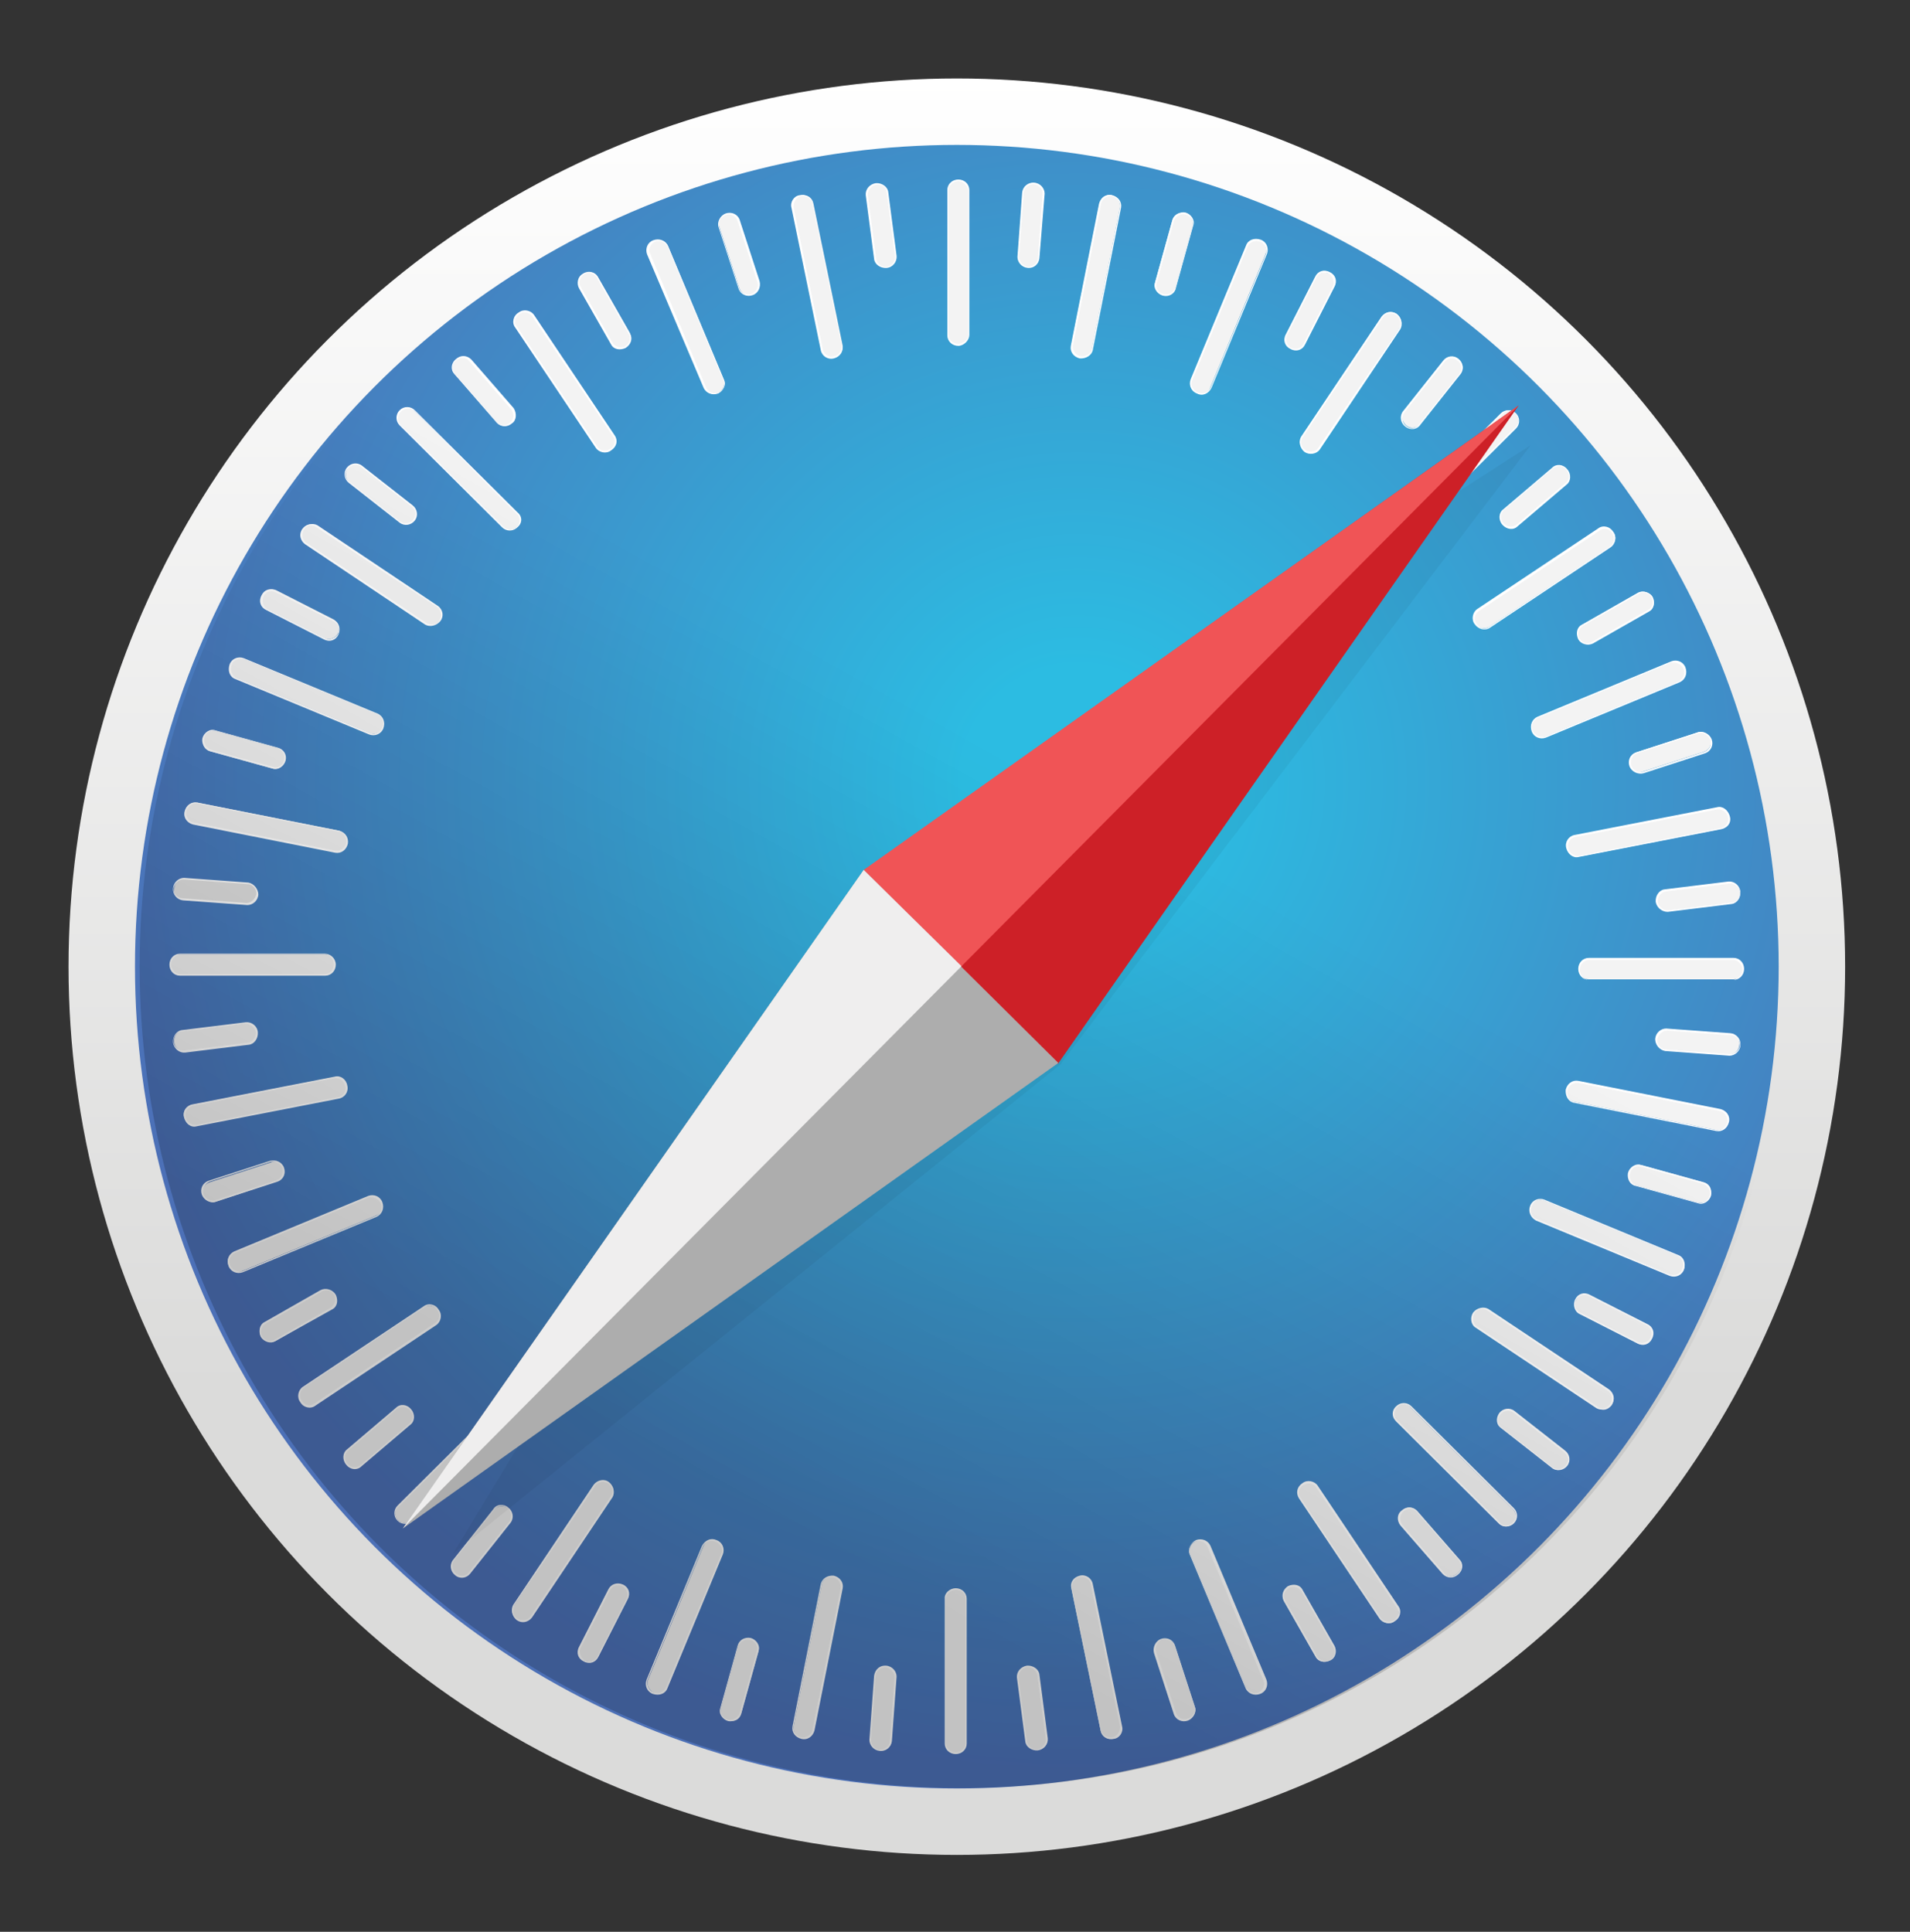 <?xml version="1.0" encoding="utf-8"?>
<!-- Generator: Adobe Illustrator 21.1.0, SVG Export Plug-In . SVG Version: 6.00 Build 0)  -->
<svg version="1.1" id="Layer_1" xmlns="http://www.w3.org/2000/svg" xmlns:xlink="http://www.w3.org/1999/xlink" x="0px" y="0px"
	 viewBox="0 0 365.1 369.3" style="enable-background:new 0 0 365.1 369.3;" xml:space="preserve">
<rect x="0" y="0" width="365.1" height="369.3" fill="#333333" stroke="none"/>
<style type="text/css">
	.st0{fill:url(#SVGID_1_);}
	.st1{fill:url(#SVGID_2_);}
	.st2{fill:#F3F3F3;}
	.st3{fill:#FFFFFF;}
	.st4{fill:#E2E2E2;}
	.st5{fill:url(#SVGID_3_);fill-opacity:0.2;}
	.st6{opacity:5.000000e-02;fill:#010101;enable-background:new    ;}
	.st7{fill:#CD2027;}
	.st8{fill:#F05456;}
	.st9{fill:#ADADAD;}
	.st10{fill:#EFEEEE;}
</style>
<g id="Safari">
	<g>
		<g transform="translate(4, 2)">
			<g>
				
					<linearGradient id="SVGID_1_" gradientUnits="userSpaceOnUse" x1="-1249.829" y1="1871.954" x2="-1249.829" y2="1870.584" gradientTransform="matrix(248 0 0 248 310136.375 -463891.938)">
					<stop  offset="0.25" style="stop-color:#DBDBDA"/>
					<stop  offset="1" style="stop-color:#FFFFFF"/>
				</linearGradient>
				<circle class="st0" cx="178.9" cy="182.8" r="169.8"/>
			</g>
			
				<radialGradient id="SVGID_2_" cx="-1249.306" cy="1871.887" r="0.836" gradientTransform="matrix(229.4 0 0 229.4 286791.719 -429261.969)" gradientUnits="userSpaceOnUse">
				<stop  offset="0" style="stop-color:#2CBCE1"/>
				<stop  offset="0.114" style="stop-color:#2CBCE2"/>
				<stop  offset="1" style="stop-color:#4C70B7"/>
			</radialGradient>
			<circle class="st1" cx="178.9" cy="182.8" r="157.1"/>
			<g transform="translate(9.688, 8.719)">
				<path class="st2" d="M169.5,55.2c-1.1,0-2-0.8-2-1.9V25.6c0-1.1,0.9-1.9,2-1.9s2,0.8,2,1.9v27.7
					C171.3,54.4,170.5,55.2,169.5,55.2L169.5,55.2z"/>
				<path class="st3" d="M169.5,55.4c-1.2,0-2.1-0.9-2.1-2V25.6c0-1.1,0.9-2,2.1-2c1.2,0,2.1,0.9,2.1,2v27.7
					C171.6,54.4,170.5,55.4,169.5,55.4L169.5,55.4z M169.5,23.9c-0.9,0-1.9,0.8-1.9,1.7v27.7c0,0.9,0.8,1.7,1.9,1.7
					c0.9,0,1.9-0.8,1.9-1.7V25.6C171.2,24.7,170.4,23.9,169.5,23.9L169.5,23.9z"/>
				<path class="st2" d="M182.8,40.4c-1.1-0.1-1.9-0.9-1.9-2l0.9-12.3c0.1-1.1,1.1-1.9,2.1-1.7c1.1,0.1,1.9,0.9,1.9,2l-0.9,12.3
					C184.7,39.7,183.8,40.5,182.8,40.4L182.8,40.4z"/>
				<path class="st3" d="M182.8,40.5c-1.2-0.1-2-1.1-2-2.1l0.9-12.3c0.1-1.1,1.1-2,2.3-1.9s2,1.1,2,2.1l-1,12.3
					C184.9,39.8,183.9,40.6,182.8,40.5L182.8,40.5z M183.9,24.5c-0.9,0-1.9,0.7-1.9,1.6l-0.9,12.3c0,0.9,0.7,1.7,1.7,1.9
					c0.9,0,1.9-0.7,1.9-1.6l0.9-12.3C185.7,25.4,184.9,24.6,183.9,24.5L183.9,24.5z"/>
				<path class="st2" d="M192.7,57.6c-1.1-0.3-1.7-1.2-1.6-2.3l5.4-27.2c0.3-1.1,1.2-1.7,2.3-1.5c1.1,0.3,1.7,1.2,1.6,2.3L195,56.2
					C194.8,57.1,193.8,57.8,192.7,57.6L192.7,57.6z"/>
				<path class="st3" d="M192.7,57.8c-1.2-0.3-1.9-1.3-1.7-2.4l5.4-27.2c0.3-1.1,1.3-1.9,2.5-1.6s1.9,1.3,1.7,2.4l-5.4,27.2
					C195,57.2,193.9,57.9,192.7,57.8L192.7,57.8z M198.9,26.8c-0.9-0.1-1.9,0.4-2.1,1.3l-5.4,27.2c-0.1,0.9,0.4,1.9,1.5,2.1
					c0.9,0.1,1.9-0.4,2.1-1.3l5.4-27.2C200.5,27.9,199.9,27.1,198.9,26.8L198.9,26.8z"/>
				<path class="st2" d="M208.6,45.7c-1.1-0.3-1.7-1.3-1.5-2.4l3.3-11.9c0.3-1.1,1.3-1.6,2.4-1.3c1.1,0.3,1.7,1.3,1.5,2.4L211,44.4
					C210.8,45.4,209.7,45.9,208.6,45.7L208.6,45.7z"/>
				<path class="st3" d="M208.6,45.8c-1.1-0.3-1.9-1.5-1.5-2.5l3.3-11.9c0.3-1.1,1.5-1.7,2.5-1.5c1.1,0.3,1.9,1.5,1.5,2.5l-3.3,11.9
					C210.9,45.4,209.8,46.1,208.6,45.8L208.6,45.8z M213,30.3c-0.9-0.3-2,0.3-2.3,1.2l-3.3,11.9c-0.3,0.9,0.3,1.9,1.3,2.1
					c0.9,0.3,2-0.3,2.3-1.2l3.3-11.9C214.5,31.5,213.9,30.6,213,30.3L213,30.3z"/>
				<path class="st2" d="M215.1,64.4c-1.1-0.4-1.5-1.6-1.1-2.5l10.6-25.6c0.4-0.9,1.6-1.5,2.5-0.9c1.1,0.4,1.5,1.6,1.1,2.5
					l-10.6,25.6C217.3,64.4,216.1,64.9,215.1,64.4L215.1,64.4z"/>
				<path class="st3" d="M215.1,64.5c-1.1-0.4-1.6-1.6-1.2-2.7l10.6-25.6c0.4-1.1,1.6-1.5,2.8-1.1c1.1,0.4,1.6,1.6,1.2,2.7
					l-10.6,25.6C217.4,64.5,216.2,65.1,215.1,64.5L215.1,64.5z M227.2,35.5c-0.9-0.4-2,0-2.4,0.9L214.2,62c-0.4,0.9,0.1,1.9,1.1,2.3
					c0.9,0.4,2,0,2.4-0.9l10.6-25.6C228.5,36.9,228.1,35.9,227.2,35.5L227.2,35.5z"/>
				<path class="st2" d="M233,55.9c-0.9-0.5-1.3-1.6-0.9-2.5l5.6-11c0.5-0.9,1.6-1.3,2.7-0.8c0.9,0.5,1.3,1.6,0.9,2.5l-5.6,11
					C235.2,56,234.1,56.4,233,55.9L233,55.9z"/>
				<path class="st3" d="M233,56c-1.1-0.5-1.5-1.7-0.9-2.8l5.6-11c0.5-1.1,1.7-1.5,2.8-0.9c1.1,0.5,1.5,1.7,0.9,2.8l-5.6,11
					C235.3,56.2,234.1,56.6,233,56L233,56z M240.3,41.6c-0.9-0.4-2-0.1-2.4,0.8l-5.6,11c-0.4,0.8,0,1.9,0.8,2.4
					c0.9,0.4,2,0.1,2.4-0.8l5.6-11C241.5,43.2,241.1,42.1,240.3,41.6L240.3,41.6z"/>
				<path class="st2" d="M235.7,75.5c-0.9-0.7-1.2-1.9-0.5-2.7l15.4-23c0.5-0.9,1.7-1.1,2.7-0.5c0.9,0.7,1.2,1.9,0.5,2.7l-15.4,23
					C237.8,75.9,236.6,76.2,235.7,75.5L235.7,75.5z"/>
				<path class="st3" d="M235.7,75.7c-0.9-0.7-1.2-2-0.7-2.9l15.4-23c0.7-0.9,1.9-1.2,2.9-0.5c0.9,0.7,1.2,2,0.7,2.9l-15.4,23
					C238,76.1,236.6,76.3,235.7,75.7L235.7,75.7z M253.2,49.5c-0.8-0.5-2-0.4-2.5,0.4l-15.4,23c-0.5,0.8-0.3,1.9,0.5,2.4
					s2,0.4,2.5-0.4l15.4-22.8C254.3,51.3,254,50.1,253.2,49.5L253.2,49.5z"/>
				<path class="st2" d="M255.1,70.6c-0.8-0.7-1.1-1.9-0.4-2.7l7.7-9.7c0.7-0.8,1.9-0.9,2.7-0.3c0.8,0.7,1.1,1.9,0.4,2.7l-7.7,9.7
					C257.1,71.2,255.9,71.3,255.1,70.6L255.1,70.6z"/>
				<path class="st3" d="M254.9,70.8c-0.9-0.7-1.1-2-0.4-2.9l7.7-9.7c0.7-0.9,2-1.1,2.9-0.3c0.9,0.7,1.1,2,0.4,2.9l-7.7,9.7
					C257.2,71.4,255.9,71.6,254.9,70.8L254.9,70.8z M264.9,58.2c-0.8-0.7-1.9-0.5-2.5,0.3l-7.7,9.7c-0.5,0.8-0.4,1.9,0.4,2.5
					c0.8,0.7,1.9,0.5,2.5-0.3l7.7-9.7C265.8,59.9,265.7,58.7,264.9,58.2L264.9,58.2z"/>
				<path class="st2" d="M253.7,90.5c-0.8-0.8-0.8-2,0-2.7l19.6-19.5c0.8-0.8,2-0.7,2.7,0s0.8,2,0,2.7l-19.5,19.5
					C255.7,91.3,254.5,91.3,253.7,90.5L253.7,90.5z"/>
				<path class="st3" d="M253.6,90.7c-0.8-0.8-0.8-2.1,0-2.9l19.6-19.5c0.8-0.8,2.1-0.8,2.9,0s0.8,2.1,0,2.9l-19.6,19.5
					C255.7,91.5,254.4,91.5,253.6,90.7L253.6,90.7z M276,68.4c-0.7-0.7-1.9-0.7-2.5,0l-19.6,19.5c-0.7,0.7-0.7,1.9,0,2.5
					c0.7,0.7,1.9,0.7,2.5,0L276,70.9C276.7,70.2,276.7,69.2,276,68.4L276,68.4z"/>
				<path class="st2" d="M273.6,89.5c-0.7-0.8-0.7-2,0.1-2.7l9.4-8c0.8-0.7,2-0.5,2.7,0.3s0.7,2-0.1,2.7l-9.4,8
					C275.5,90.4,274.3,90.3,273.6,89.5L273.6,89.5z"/>
				<path class="st3" d="M273.5,89.6c-0.8-0.9-0.7-2.3,0.1-2.9l9.4-8c0.8-0.8,2.1-0.7,2.9,0.3c0.8,0.9,0.7,2.3-0.1,2.9l-9.4,8
					C275.6,90.7,274.3,90.5,273.5,89.6L273.5,89.6z M285.7,79.1c-0.7-0.8-1.7-0.8-2.5-0.3l-9.4,8c-0.7,0.7-0.8,1.7-0.1,2.5
					c0.7,0.8,1.7,0.8,2.5,0.3l9.4-8C286.4,81,286.4,79.9,285.7,79.1L285.7,79.1z"/>
				<path class="st2" d="M268.3,108.6c-0.7-0.9-0.4-2.1,0.5-2.7L292,90.5c0.9-0.5,2.1-0.3,2.7,0.5c0.7,0.9,0.4,2.1-0.5,2.7
					L271,109.1C270.2,109.6,269,109.4,268.3,108.6L268.3,108.6z"/>
				<path class="st3" d="M268.2,108.6c-0.7-0.9-0.4-2.3,0.5-2.9l23.1-15.4c0.9-0.7,2.3-0.4,2.9,0.7c0.7,0.9,0.4,2.3-0.5,2.9
					l-23.1,15.4C270.2,109.9,268.9,109.6,268.2,108.6L268.2,108.6z M294.5,91.2c-0.5-0.8-1.6-1.1-2.4-0.5L269,106.1
					c-0.8,0.5-1.1,1.6-0.4,2.5c0.5,0.8,1.6,1.1,2.4,0.5l23.1-15.4C294.9,93.1,295,92,294.5,91.2L294.5,91.2z"/>
				<path class="st2" d="M288.1,111.4c-0.5-0.9-0.3-2.1,0.7-2.7l10.7-6.1c0.9-0.5,2.1-0.1,2.7,0.8c0.5,0.9,0.3,2.1-0.7,2.7
					l-10.7,6.1C289.8,112.7,288.6,112.3,288.1,111.4L288.1,111.4z"/>
				<path class="st3" d="M288,111.5c-0.5-1.1-0.3-2.3,0.7-2.8l10.7-6.1c0.9-0.5,2.3-0.1,2.8,0.8c0.5,1.1,0.3,2.3-0.7,2.8l-10.7,6.1
					C289.8,112.8,288.5,112.4,288,111.5L288,111.5z M302,103.5c-0.5-0.9-1.6-1.2-2.4-0.7l-10.7,6.1c-0.8,0.5-1.1,1.6-0.7,2.4
					c0.5,0.9,1.6,1.2,2.4,0.7l10.7-6.1C302.2,105.5,302.4,104.5,302,103.5L302,103.5z"/>
				<path class="st2" d="M279.2,129c-0.4-1.1,0-2.1,1.1-2.5l25.6-10.6c0.9-0.4,2.1,0.1,2.5,1.1c0.4,1.1,0,2.1-1.1,2.5l-25.6,10.6
					C280.8,130.5,279.6,130.1,279.2,129L279.2,129z"/>
				<path class="st3" d="M279.1,129.1c-0.4-1.1,0-2.3,1.1-2.8l25.6-10.6c1.1-0.4,2.3,0.1,2.7,1.2c0.4,1.1,0,2.3-1.1,2.8l-25.6,10.6
					C280.7,130.7,279.5,130.2,279.1,129.1L279.1,129.1z M308.1,117.1c-0.4-0.9-1.5-1.3-2.3-1.1l-25.6,10.6c-0.9,0.4-1.3,1.5-0.9,2.4
					s1.5,1.3,2.3,1.1l25.6-10.6C308.1,119.1,308.5,118,308.1,117.1L308.1,117.1z"/>
				<path class="st2" d="M297.9,135.6c-0.4-1.1,0.1-2.1,1.2-2.5l11.7-3.8c0.9-0.4,2.1,0.3,2.4,1.2c0.4,1.1-0.1,2.1-1.2,2.5
					l-11.7,3.8C299.4,137.2,298.3,136.7,297.9,135.6L297.9,135.6z"/>
				<path class="st3" d="M297.8,135.8c-0.4-1.1,0.1-2.3,1.3-2.7l11.7-3.8c1.1-0.4,2.3,0.3,2.7,1.3c0.4,1.1-0.1,2.3-1.3,2.7
					l-11.7,3.8C299.4,137.4,298.2,136.8,297.8,135.8L297.8,135.8z M313.2,130.7c-0.3-0.9-1.3-1.5-2.3-1.2l-11.7,3.8
					c-0.9,0.3-1.3,1.3-1.1,2.3c0.3,0.9,1.3,1.5,2.3,1.2l11.7-3.8C313.1,132.6,313.5,131.7,313.2,130.7L313.2,130.7z"/>
				<path class="st2" d="M286,151.4c-0.3-1.1,0.4-2.1,1.5-2.3l27.2-5.3c1.1-0.3,2,0.5,2.3,1.6s-0.4,2.1-1.5,2.3l-27.2,5.3
					C287.2,153.2,286.1,152.5,286,151.4L286,151.4z"/>
				<path class="st3" d="M285.7,151.4c-0.3-1.2,0.5-2.3,1.6-2.5l27.2-5.3c1.1-0.3,2.1,0.5,2.4,1.7s-0.5,2.3-1.6,2.5l-27.2,5.3
					C287.1,153.4,286,152.6,285.7,151.4L285.7,151.4z M316.6,145.5c-0.1-0.9-1.1-1.6-2-1.5l-27.2,5.3c-0.9,0.1-1.6,1.2-1.3,2.1
					c0.1,0.9,1.1,1.6,2,1.5l27.2-5.3C316.2,147.3,316.9,146.4,316.6,145.5L316.6,145.5z"/>
				<path class="st2" d="M303,161.7c-0.1-1.1,0.5-2,1.6-2.1l12.2-1.5c1.1-0.1,2,0.7,2.1,1.7c0.1,1.1-0.5,2-1.6,2.1l-12.2,1.5
					C304.2,163.5,303.1,162.7,303,161.7L303,161.7z"/>
				<path class="st3" d="M302.8,161.7c-0.1-1.2,0.7-2.3,1.7-2.4l12.2-1.5c1.1-0.1,2.1,0.7,2.3,1.9c0.1,1.2-0.7,2.3-1.7,2.4
					l-12.2,1.5C304,163.6,303,162.8,302.8,161.7L302.8,161.7z M318.9,159.8c-0.1-0.9-1.1-1.7-2-1.6l-12.2,1.5
					c-0.9,0.1-1.6,1.1-1.5,2s1.1,1.7,2,1.6l12.2-1.5C318.4,161.7,319,160.7,318.9,159.8L318.9,159.8z"/>
				<path class="st2" d="M288.1,174.5c0-1.1,0.8-2,1.9-2h27.7c1.1,0,1.9,0.9,1.9,2s-0.8,2-1.9,2H290
					C288.9,176.5,288.1,175.6,288.1,174.5L288.1,174.5z"/>
				<path class="st3" d="M288,174.5c0-1.2,0.9-2.1,2-2.1h27.7c1.1,0,2,0.9,2,2.1c0,1.2-0.9,2.1-2,2.1H290
					C288.9,176.6,288,175.7,288,174.5L288,174.5z M319.4,174.7c0-0.9-0.8-1.9-1.7-1.9H290c-0.9,0-1.7,0.8-1.7,1.9
					c0,0.9,0.8,1.9,1.7,1.9h27.7C318.6,176.4,319.4,175.6,319.4,174.7L319.4,174.7z"/>
				<path class="st2" d="M302.8,187.9c0.1-1.1,0.9-1.9,2-1.9l12.3,0.9c1.1,0.1,1.9,1.1,1.7,2.1c-0.1,1.1-0.9,1.9-2,1.9l-12.3-0.9
					C303.6,189.9,302.8,189,302.8,187.9L302.8,187.9z"/>
				<path class="st3" d="M302.7,187.9c0.1-1.2,1.1-2,2.1-2l12.3,0.9c1.1,0.1,2,1.1,1.9,2.3s-1.1,2-2.1,2l-12.3-0.9
					C303.5,190,302.7,189,302.7,187.9L302.7,187.9z M318.9,189.1c0.1-0.9-0.7-1.9-1.6-1.9l-12.3-0.9c-0.9,0-1.7,0.7-1.9,1.7
					c-0.1,0.9,0.7,1.9,1.6,1.9l12.3,0.9C318,190.8,318.8,190,318.9,189.1L318.9,189.1z"/>
				<path class="st2" d="M285.7,197.6c0.3-1.1,1.2-1.7,2.3-1.6l27.2,5.4c1.1,0.3,1.7,1.2,1.5,2.3c-0.3,1.1-1.2,1.7-2.3,1.6
					l-27.2-5.4C286.3,199.7,285.6,198.7,285.7,197.6L285.7,197.6z"/>
				<path class="st3" d="M285.6,197.6c0.3-1.2,1.3-1.9,2.4-1.7l27.2,5.4c1.1,0.3,1.9,1.3,1.6,2.5s-1.3,1.9-2.4,1.7l-27.2-5.4
					C286.1,199.9,285.5,198.8,285.6,197.6L285.6,197.6z M316.5,203.8c0.1-0.9-0.4-1.9-1.3-2.1l-27.2-5.4c-0.9-0.1-1.9,0.4-2.1,1.5
					c-0.1,0.9,0.4,1.9,1.3,2.1l27.2,5.4C315.4,205.4,316.2,204.8,316.5,203.8L316.5,203.8z"/>
				<path class="st2" d="M297.7,213.5c0.3-1.1,1.3-1.7,2.4-1.5l11.9,3.3c1.1,0.3,1.6,1.3,1.3,2.4c-0.3,1.1-1.3,1.7-2.4,1.5
					l-11.9-3.3C297.9,215.7,297.4,214.6,297.7,213.5L297.7,213.5z"/>
				<path class="st3" d="M297.5,213.5c0.3-1.1,1.5-1.9,2.5-1.5l11.9,3.3c1.1,0.3,1.7,1.5,1.5,2.5c-0.3,1.1-1.5,1.9-2.5,1.5L299,216
					C297.9,215.8,297.3,214.7,297.5,213.5L297.5,213.5z M313.1,217.9c0.3-0.9-0.3-2-1.2-2.3l-11.9-3.3c-0.9-0.3-1.9,0.3-2.1,1.3
					c-0.3,0.9,0.3,2,1.2,2.3l11.9,3.3C311.9,219.4,312.8,218.8,313.1,217.9L313.1,217.9z"/>
				<path class="st2" d="M279,219.9c0.4-1.1,1.6-1.5,2.5-1.1l25.6,10.6c0.9,0.4,1.5,1.6,1.1,2.5c-0.4,1.1-1.6,1.5-2.5,1.1L280,222.4
					C279,222,278.6,220.8,279,219.9L279,219.9z"/>
				<path class="st3" d="M278.8,219.8c0.4-1.1,1.6-1.6,2.7-1.2l25.6,10.6c1.1,0.4,1.5,1.6,1.1,2.8c-0.4,1.1-1.6,1.6-2.7,1.2
					l-25.6-10.6C278.8,222,278.4,220.8,278.8,219.8L278.8,219.8z M307.9,231.8c0.4-0.9,0-2-0.9-2.4l-25.6-10.6
					c-0.9-0.4-1.9,0.1-2.3,1.1c-0.4,0.9,0,2,0.9,2.4l25.6,10.6C306.6,233.2,307.6,232.8,307.9,231.8L307.9,231.8z"/>
				<path class="st2" d="M287.6,237.8c0.5-0.9,1.6-1.3,2.5-0.9l11,5.6c0.9,0.4,1.3,1.6,0.8,2.7c-0.5,0.9-1.6,1.3-2.5,0.9l-11-5.6
					C287.4,239.9,287.1,238.7,287.6,237.8L287.6,237.8z"/>
				<path class="st3" d="M287.4,237.7c0.5-1.1,1.7-1.5,2.8-0.9l11,5.6c1.1,0.5,1.5,1.7,0.9,2.8c-0.5,1.1-1.7,1.5-2.8,0.9l-11-5.6
					C287.3,240.1,286.9,238.7,287.4,237.7L287.4,237.7z M301.8,245c0.4-0.9,0.1-2-0.8-2.4l-11-5.6c-0.8-0.4-1.9,0-2.4,0.8
					c-0.4,0.9-0.1,2,0.8,2.4l11,5.6C300.3,246.2,301.4,245.9,301.8,245L301.8,245z"/>
				<path class="st2" d="M268.1,240.3c0.7-0.9,1.7-1.2,2.7-0.5l23.1,15.4c0.9,0.5,1.1,1.7,0.5,2.7c-0.7,0.9-1.7,1.2-2.7,0.5
					L268.6,243C267.7,242.3,267.4,241.1,268.1,240.3L268.1,240.3z"/>
				<path class="st3" d="M267.9,240.2c0.7-0.9,2-1.2,2.9-0.7l23.1,15.4c0.9,0.7,1.2,1.9,0.5,2.9c-0.7,0.9-2,1.2-2.9,0.7l-23.1-15.4
					C267.4,242.5,267.3,241.1,267.9,240.2L267.9,240.2z M294.1,257.7c0.5-0.8,0.4-2-0.4-2.5l-23.1-15.4c-0.8-0.5-1.9-0.3-2.4,0.5
					s-0.4,2,0.4,2.5l23.1,15.4C292.5,258.8,293.6,258.5,294.1,257.7L294.1,257.7z"/>
				<path class="st2" d="M273,259.6c0.7-0.8,1.9-1.1,2.7-0.4l9.7,7.6c0.8,0.7,0.9,1.9,0.3,2.7c-0.7,0.8-1.9,1.1-2.7,0.4l-9.7-7.6
					C272.5,261.6,272.3,260.4,273,259.6L273,259.6z"/>
				<path class="st3" d="M272.9,259.4c0.7-0.9,2-1.1,2.9-0.4l9.7,7.6c0.9,0.7,1.1,2,0.4,2.9s-2,1.1-2.9,0.4l-9.7-7.6
					C272.3,261.7,272.2,260.4,272.9,259.4L272.9,259.4z M285.6,269.4c0.7-0.8,0.5-1.9-0.3-2.5l-9.7-7.6c-0.8-0.5-1.9-0.4-2.5,0.4
					c-0.7,0.8-0.5,1.9,0.3,2.5l9.7,7.6C283.9,270.3,284.9,270.2,285.6,269.4L285.6,269.4z"/>
				<path class="st2" d="M253.2,258.3c0.8-0.8,2-0.8,2.7,0l19.6,19.5c0.8,0.8,0.7,2,0,2.7c-0.8,0.8-2,0.8-2.7,0L253.2,261
					C252.6,260.2,252.6,258.9,253.2,258.3L253.2,258.3z"/>
				<path class="st3" d="M253.2,258.1c0.8-0.8,2.1-0.8,2.9,0l19.6,19.5c0.8,0.8,0.8,2.1,0,2.9s-2.1,0.8-2.9,0L253.2,261
					C252.3,260.2,252.3,258.9,253.2,258.1L253.2,258.1z M275.5,280.3c0.7-0.7,0.7-1.9,0-2.5l-19.6-19.5c-0.7-0.7-1.9-0.7-2.5,0
					c-0.7,0.7-0.7,1.9,0,2.5l19.6,19.5C273.6,281.1,274.7,281.1,275.5,280.3L275.5,280.3z"/>
				<path class="st2" d="M254.4,278c0.8-0.7,2-0.7,2.7,0.1l8.1,9.3c0.7,0.8,0.5,2-0.3,2.7s-2,0.7-2.7-0.1l-8.1-9.3
					C253.5,280,253.6,278.8,254.4,278L254.4,278z"/>
				<path class="st3" d="M254.3,278c0.9-0.8,2.1-0.7,2.9,0.1l8.1,9.3c0.8,0.8,0.7,2.1-0.3,2.9c-0.9,0.8-2.1,0.7-2.9-0.1l-8.1-9.3
					C253.3,280,253.3,278.7,254.3,278L254.3,278z M264.9,290.1c0.8-0.7,0.8-1.7,0.3-2.5l-8.1-9.3c-0.7-0.7-1.7-0.8-2.5-0.1
					c-0.8,0.7-0.8,1.7-0.3,2.5l8.1,9.3C263,290.8,264.1,290.8,264.9,290.1L264.9,290.1z"/>
				<path class="st2" d="M235.3,273c0.9-0.7,2.1-0.4,2.7,0.5l15.4,23c0.5,0.9,0.3,2.1-0.5,2.7c-0.9,0.7-2.1,0.4-2.7-0.5l-15.4-23
					C234.2,274.7,234.5,273.5,235.3,273L235.3,273z"/>
				<path class="st3" d="M235.3,272.8c0.9-0.7,2.3-0.4,2.9,0.5l15.4,23c0.7,0.9,0.4,2.3-0.7,2.9c-0.9,0.7-2.3,0.4-2.9-0.5l-15.4-23
					C234,274.7,234.2,273.5,235.3,272.8L235.3,272.8z M252.8,299c0.8-0.5,1.1-1.6,0.5-2.4l-15.4-23c-0.5-0.8-1.6-0.9-2.5-0.4
					c-0.8,0.5-1.1,1.6-0.5,2.4l15.4,23C250.8,299.3,252,299.5,252.8,299L252.8,299z"/>
				<path class="st2" d="M232.5,292.6c0.9-0.5,2.1-0.3,2.7,0.7l6.1,10.7c0.5,0.9,0.1,2.1-0.8,2.7c-0.9,0.5-2.1,0.3-2.7-0.7
					l-6.1-10.7C231.3,294.3,231.6,293.2,232.5,292.6L232.5,292.6z"/>
				<path class="st3" d="M232.5,292.5c1.1-0.5,2.3-0.3,2.8,0.7l6.1,10.7c0.5,0.9,0.3,2.3-0.8,2.8s-2.3,0.3-2.8-0.7l-6.1-10.7
					C231.2,294.3,231.5,293.2,232.5,292.5L232.5,292.5z M240.5,306.6c0.8-0.5,1.2-1.6,0.7-2.4l-6.1-10.7c-0.5-0.8-1.6-1.1-2.4-0.7
					c-0.8,0.5-1.2,1.6-0.7,2.4l6.1,10.7C238.5,306.7,239.7,307.1,240.5,306.6L240.5,306.6z"/>
				<path class="st2" d="M214.9,283.9c1.1-0.4,2.1,0,2.5,0.9l10.7,25.6c0.4,0.9-0.1,2.1-1.1,2.5c-0.9,0.4-2.1,0-2.5-0.9l-10.7-25.6
					C213.4,285.5,213.9,284.3,214.9,283.9L214.9,283.9z"/>
				<path class="st3" d="M214.9,283.7c1.1-0.4,2.3,0,2.8,1.1l10.7,25.6c0.4,1.1-0.1,2.3-1.2,2.7c-1.1,0.4-2.3,0-2.8-1.1l-10.7-25.6
					C213.3,285.5,213.8,284.3,214.9,283.7L214.9,283.7z M226.9,312.8c0.9-0.4,1.3-1.5,0.9-2.3l-10.7-25.6c-0.4-0.9-1.5-1.3-2.4-0.9
					s-1.3,1.5-0.9,2.3l10.7,25.6C225.1,312.8,226,313.2,226.9,312.8L226.9,312.8z"/>
				<path class="st2" d="M208.4,302.7c1.1-0.4,2.1,0.1,2.5,1.2l3.8,11.7c0.4,0.9-0.3,2.1-1.2,2.4c-1.1,0.4-2.1-0.1-2.5-1.2
					l-3.8-11.7C206.8,304.2,207.3,303.1,208.4,302.7L208.4,302.7z"/>
				<path class="st3" d="M208.2,302.6c1.1-0.4,2.3,0.1,2.7,1.2l3.8,11.7c0.4,1.1-0.3,2.3-1.3,2.7c-1.1,0.4-2.3-0.1-2.7-1.2
					l-3.8-11.7C206.6,304.2,207.2,303,208.2,302.6L208.2,302.6z M213.4,317.8c0.9-0.3,1.5-1.3,1.2-2.3l-3.8-11.7
					c-0.3-0.9-1.3-1.3-2.3-1.1c-0.9,0.3-1.5,1.3-1.2,2.3l3.8,11.7C211.4,317.7,212.5,318.2,213.4,317.8L213.4,317.8z"/>
				<path class="st2" d="M192.7,290.6c1.1-0.3,2.1,0.4,2.3,1.5l5.6,27.2c0.3,1.1-0.5,2-1.6,2.3s-2.1-0.4-2.3-1.5l-5.6-27.2
					C191,292,191.6,290.9,192.7,290.6L192.7,290.6z"/>
				<path class="st3" d="M192.7,290.5c1.2-0.3,2.3,0.5,2.5,1.6l5.6,27.2c0.3,1.1-0.5,2.3-1.6,2.4c-1.2,0.3-2.3-0.5-2.5-1.6
					l-5.6-27.2C190.8,291.8,191.5,290.8,192.7,290.5L192.7,290.5z M198.9,321.4c0.9-0.1,1.6-1.1,1.5-2.1l-5.6-27.2
					c-0.1-0.9-1.2-1.6-2.1-1.3c-0.9,0.1-1.6,1.1-1.5,2.1l5.6,27.2C197.1,321,198,321.5,198.9,321.4L198.9,321.4z"/>
				<path class="st2" d="M182.6,307.9c1.1-0.1,2,0.5,2.3,1.6l1.6,12.2c0.1,1.1-0.7,2-1.7,2.1c-1.1,0.1-2-0.5-2.3-1.6l-1.6-12.2
					C180.8,308.9,181.6,308,182.6,307.9L182.6,307.9z"/>
				<path class="st3" d="M182.6,307.7c1.2-0.1,2.3,0.7,2.4,1.7l1.6,12.2c0.1,1.1-0.7,2.1-1.9,2.3c-1.2,0.1-2.3-0.7-2.4-1.7
					l-1.6-12.2C180.6,308.9,181.4,307.9,182.6,307.7L182.6,307.7z M184.6,323.7c0.9-0.1,1.7-1.1,1.6-2l-1.6-12.2
					c-0.1-0.9-1.1-1.6-2-1.5s-1.7,1.1-1.6,2l1.6,12.2C182.8,323.1,183.7,323.8,184.6,323.7L184.6,323.7z"/>
				<path class="st2" d="M169,293c1.1,0,2,0.8,2,1.9v27.7c0,1.1-0.9,1.9-2,1.9s-2-0.8-2-1.9v-27.7C167.1,293.8,167.9,293,169,293
					L169,293z"/>
				<path class="st3" d="M169,292.9c1.2,0,2.1,0.9,2.1,2v27.7c0,1.1-0.9,2-2.1,2c-1.2,0-2.1-0.9-2.1-2v-27.7
					C166.8,293.8,167.9,292.9,169,292.9L169,292.9z M169,324.3c0.9,0,1.9-0.8,1.9-1.7v-27.7c0-0.9-0.8-1.7-1.9-1.7
					c-0.9,0-1.9,0.8-1.9,1.7v27.7C167.2,323.5,168,324.3,169,324.3L169,324.3z"/>
				<path class="st2" d="M155.7,307.9c1.1,0.1,1.9,0.9,1.9,2l-0.9,12.3c-0.1,1.1-1.1,1.9-2.1,1.7c-1.1-0.1-1.9-0.9-1.9-2l0.9-12.3
					C153.7,308.5,154.6,307.7,155.7,307.9L155.7,307.9z"/>
				<path class="st3" d="M155.7,307.7c1.2,0.1,2,1.1,2,2.1l-0.9,12.3c-0.1,1.1-1.1,2-2.3,1.9s-2-1.1-2-2.1l0.9-12.3
					C153.6,308.4,154.5,307.6,155.7,307.7L155.7,307.7z M154.5,323.8c0.9,0,1.9-0.7,1.9-1.6l0.9-12.3c0-0.9-0.7-1.7-1.7-1.9
					c-0.9,0-1.9,0.7-1.9,1.6l-0.9,12.3C152.8,322.9,153.6,323.7,154.5,323.8L154.5,323.8z"/>
				<path class="st2" d="M145.7,290.6c1.1,0.3,1.7,1.2,1.6,2.3l-5.4,27.2c-0.3,1.1-1.2,1.7-2.3,1.5c-1.1-0.3-1.7-1.2-1.6-2.3
					l5.4-27.2C143.6,291.2,144.7,290.5,145.7,290.6L145.7,290.6z"/>
				<path class="st3" d="M145.7,290.5c1.2,0.3,1.9,1.3,1.7,2.4l-5.4,27.2c-0.3,1.1-1.3,1.9-2.5,1.6s-1.9-1.3-1.7-2.4l5.4-27.2
					C143.5,291,144.5,290.4,145.7,290.5L145.7,290.5z M139.5,321.4c0.9,0.1,1.9-0.4,2.1-1.3l5.4-27.2c0.1-0.9-0.4-1.9-1.5-2.1
					c-0.9-0.1-1.9,0.4-2.1,1.3l-5.4,27.2C137.9,320.4,138.6,321.2,139.5,321.4L139.5,321.4z"/>
				<path class="st2" d="M129.8,302.6c1.1,0.3,1.7,1.3,1.5,2.4l-3.3,11.9c-0.3,1.1-1.3,1.6-2.4,1.3c-1.1-0.3-1.7-1.3-1.5-2.4
					l3.3-11.9C127.7,302.8,128.7,302.3,129.8,302.6L129.8,302.6z"/>
				<path class="st3" d="M129.8,302.4c1.1,0.3,1.9,1.5,1.5,2.5l-3.3,11.9c-0.3,1.1-1.5,1.7-2.5,1.5c-1.1-0.3-1.9-1.5-1.5-2.5
					l3.3-11.9C127.6,302.8,128.6,302.2,129.8,302.4L129.8,302.4z M125.4,318c0.9,0.3,2-0.3,2.3-1.2l3.3-11.9
					c0.3-0.9-0.3-1.9-1.3-2.1c-0.9-0.3-2,0.3-2.3,1.2l-3.3,11.9C124,316.8,124.5,317.7,125.4,318L125.4,318z"/>
				<path class="st2" d="M123.3,283.9c1.1,0.4,1.5,1.6,1.1,2.5L113.8,312c-0.4,0.9-1.6,1.5-2.5,0.9c-0.9-0.5-1.5-1.6-1.1-2.5
					l10.6-25.6C121.2,283.9,122.4,283.3,123.3,283.9L123.3,283.9z"/>
				<path class="st3" d="M123.3,283.7c1.1,0.4,1.6,1.6,1.2,2.7L113.9,312c-0.4,1.1-1.6,1.5-2.8,1.1c-1.1-0.4-1.6-1.6-1.2-2.7
					l10.6-25.6C121.1,283.7,122.2,283.2,123.3,283.7L123.3,283.7z M111.2,312.8c0.9,0.4,2,0,2.4-0.9l10.6-25.6
					c0.4-0.9-0.1-1.9-1.1-2.3c-0.9-0.4-2,0-2.4,0.9l-10.6,25.6C109.9,311.3,110.3,312.4,111.2,312.8L111.2,312.8z"/>
				<path class="st2" d="M105.4,292.4c0.9,0.5,1.3,1.6,0.9,2.5l-5.6,11c-0.5,0.9-1.6,1.3-2.7,0.8c-0.9-0.5-1.3-1.6-0.9-2.5l5.6-11
					C103.3,292.2,104.3,291.8,105.4,292.4L105.4,292.4z"/>
				<path class="st3" d="M105.4,292.2c1.1,0.5,1.5,1.7,0.9,2.8l-5.6,11c-0.5,1.1-1.7,1.5-2.8,0.9c-1.1-0.5-1.5-1.7-0.9-2.8l5.6-11
					C103.1,292.1,104.3,291.7,105.4,292.2L105.4,292.2z M98.1,306.7c0.9,0.4,2,0.1,2.4-0.8l5.6-11c0.4-0.8,0-1.9-0.8-2.4
					c-0.9-0.4-2-0.1-2.4,0.8l-5.6,11C96.9,305.1,97.3,306.2,98.1,306.7L98.1,306.7z"/>
				<path class="st2" d="M102.7,272.7c0.9,0.7,1.2,1.9,0.5,2.7l-15.4,23c-0.5,0.9-1.7,1.1-2.7,0.5c-0.9-0.7-1.2-1.9-0.5-2.7l15.4-23
					C100.6,272.3,101.8,272.1,102.7,272.7L102.7,272.7z"/>
				<path class="st3" d="M102.7,272.6c0.9,0.7,1.2,2,0.7,2.9l-15.4,23c-0.7,0.9-1.9,1.2-2.9,0.5c-0.9-0.7-1.2-2-0.7-2.9l15.4-23
					C100.5,272.2,101.8,271.9,102.7,272.6L102.7,272.6z M85.2,298.7c0.8,0.5,2,0.4,2.5-0.4l15.4-23c0.5-0.8,0.3-1.9-0.5-2.4
					s-2-0.4-2.5,0.4l-15.4,22.8C84.2,297,84.4,298.2,85.2,298.7L85.2,298.7z"/>
				<path class="st2" d="M83.4,277.6c0.8,0.7,1.1,1.9,0.4,2.7l-7.7,9.7c-0.7,0.8-1.9,0.9-2.7,0.3c-0.8-0.7-1.1-1.9-0.4-2.7l7.7-9.7
					C81.4,277.1,82.6,277,83.4,277.6L83.4,277.6z"/>
				<path class="st3" d="M83.5,277.5c0.9,0.7,1.1,2,0.4,2.9l-7.7,9.7c-0.7,0.9-2,1.1-2.9,0.3c-0.9-0.7-1.1-2-0.4-2.9l7.7-9.7
					C81.2,276.8,82.6,276.7,83.5,277.5L83.5,277.5z M73.5,290.1c0.8,0.7,1.9,0.5,2.5-0.3l7.7-9.7c0.5-0.8,0.4-1.9-0.4-2.5
					c-0.8-0.7-1.9-0.5-2.5,0.3l-7.7,9.7C72.6,288.4,72.8,289.6,73.5,290.1L73.5,290.1z"/>
				<path class="st2" d="M84.7,257.7c0.8,0.8,0.8,2,0,2.7l-19.6,19.5c-0.8,0.8-2,0.7-2.7,0s-0.8-2,0-2.7l19.5-19.5
					C82.7,256.9,83.9,256.9,84.7,257.7L84.7,257.7z"/>
				<path class="st3" d="M84.8,257.6c0.8,0.8,0.8,2.1,0,2.9L65.2,280c-0.8,0.8-2.1,0.8-2.9,0c-0.8-0.8-0.8-2.1,0-2.9l19.6-19.5
					C82.7,256.8,84,256.8,84.8,257.6L84.8,257.6z M62.4,279.9c0.7,0.7,1.9,0.7,2.5,0l19.6-19.5c0.7-0.7,0.7-1.9,0-2.5
					c-0.7-0.7-1.9-0.7-2.5,0l-19.6,19.5C61.7,278,61.7,279.1,62.4,279.9L62.4,279.9z"/>
				<path class="st2" d="M64.8,258.8c0.7,0.8,0.7,2-0.1,2.7l-9.4,8c-0.8,0.7-2,0.5-2.7-0.3s-0.7-2,0.1-2.7l9.4-8
					C62.9,257.9,64.1,258,64.8,258.8L64.8,258.8z"/>
				<path class="st3" d="M64.9,258.7c0.8,0.9,0.7,2.3-0.1,2.9l-9.4,8c-0.8,0.8-2.1,0.7-2.9-0.3c-0.8-0.9-0.7-2.3,0.1-2.9l9.4-8
					C62.8,257.6,64.1,257.7,64.9,258.7L64.9,258.7z M52.7,269.1c0.7,0.8,1.7,0.8,2.5,0.3l9.4-8c0.7-0.7,0.8-1.7,0.1-2.5
					c-0.7-0.8-1.7-0.8-2.5-0.3l-9.4,8C52.1,267.3,52.1,268.3,52.7,269.1L52.7,269.1z"/>
				<path class="st2" d="M70.1,239.7c0.7,0.9,0.4,2.1-0.5,2.7l-23.1,15.4c-0.9,0.5-2.1,0.3-2.7-0.5c-0.7-0.9-0.4-2.1,0.5-2.7
					l23.1-15.4C68.2,238.6,69.4,238.9,70.1,239.7L70.1,239.7z"/>
				<path class="st3" d="M70.2,239.7c0.7,0.9,0.4,2.3-0.5,2.9L46.6,258c-0.9,0.7-2.3,0.4-2.9-0.7c-0.7-0.9-0.4-2.3,0.5-2.9L67.3,239
					C68.2,238.3,69.6,238.6,70.2,239.7L70.2,239.7z M44,257.1c0.5,0.8,1.6,1.1,2.4,0.5l23.1-15.4c0.8-0.5,1.1-1.6,0.4-2.5
					c-0.5-0.8-1.6-1.1-2.4-0.5l-23.1,15.4C43.6,255.2,43.4,256.3,44,257.1L44,257.1z"/>
				<path class="st2" d="M50.3,236.9c0.5,0.9,0.3,2.1-0.7,2.7l-10.7,6.1c-0.9,0.5-2.1,0.1-2.7-0.8c-0.5-0.9-0.3-2.1,0.7-2.7
					l10.7-6.1C48.6,235.6,49.8,236,50.3,236.9L50.3,236.9z"/>
				<path class="st3" d="M50.5,236.8c0.5,1.1,0.3,2.3-0.7,2.8l-10.8,6c-0.9,0.5-2.3,0.1-2.8-0.8c-0.5-1.1-0.3-2.3,0.7-2.8l10.7-6.1
					C48.6,235.4,49.9,235.8,50.5,236.8L50.5,236.8z M36.4,244.7c0.5,0.9,1.6,1.2,2.4,0.7l10.7-6.1c0.8-0.5,1.1-1.6,0.7-2.4
					c-0.5-0.9-1.6-1.2-2.4-0.7l-10.7,6.1C36.3,242.7,36,243.8,36.4,244.7L36.4,244.7z"/>
				<path class="st2" d="M59.2,219.2c0.4,1.1,0,2.1-1.1,2.5l-25.6,10.6c-0.9,0.4-2.1-0.1-2.5-1.1c-0.4-1.1,0-2.1,1.1-2.5l25.6-10.6
					C57.6,217.8,58.8,218.2,59.2,219.2L59.2,219.2z"/>
				<path class="st3" d="M59.4,219.1c0.4,1.1,0,2.3-1.1,2.8l-25.6,10.6c-1.1,0.4-2.3-0.1-2.7-1.2c-0.4-1.1,0-2.3,1.1-2.8l25.6-10.6
					C57.8,217.5,59,218,59.4,219.1L59.4,219.1z M30.3,231.2c0.4,0.9,1.5,1.3,2.3,1.1l25.6-10.6c0.9-0.4,1.3-1.5,0.9-2.4
					c-0.4-0.9-1.5-1.3-2.3-1.1l-25.6,10.6C30.3,229.2,29.9,230.3,30.3,231.2L30.3,231.2z"/>
				<path class="st2" d="M40.5,212.6c0.4,1.1-0.1,2.1-1.2,2.5L27.6,219c-0.9,0.4-2.1-0.3-2.4-1.2c-0.4-1.1,0.1-2.1,1.2-2.5l11.7-3.8
					C39,211,40.1,211.5,40.5,212.6L40.5,212.6z"/>
				<path class="st3" d="M40.6,212.5c0.4,1.1-0.1,2.3-1.3,2.7L27.6,219c-1.1,0.4-2.3-0.3-2.7-1.3c-0.4-1.1,0.1-2.3,1.3-2.7l11.7-3.8
					C39,210.9,40.2,211.4,40.6,212.5L40.6,212.5z M25.2,217.5c0.3,0.9,1.3,1.5,2.3,1.2l11.7-3.8c0.9-0.3,1.3-1.3,1.1-2.3
					c-0.3-0.9-1.3-1.5-2.3-1.2l-11.7,3.8C25.4,215.7,25,216.6,25.2,217.5L25.2,217.5z"/>
				<path class="st2" d="M52.5,196.8c0.3,1.1-0.4,2.1-1.5,2.3l-27.2,5.3c-1.1,0.3-2-0.5-2.3-1.6s0.4-2.1,1.5-2.3l27.2-5.3
					C51.3,195.1,52.3,195.8,52.5,196.8L52.5,196.8z"/>
				<path class="st3" d="M52.7,196.8c0.3,1.2-0.5,2.3-1.6,2.5l-27.2,5.3c-1.1,0.3-2.1-0.5-2.4-1.7s0.5-2.3,1.6-2.5l27.2-5.3
					C51.4,194.8,52.5,195.6,52.7,196.8L52.7,196.8z M21.8,202.8c0.1,0.9,1.1,1.6,2,1.5L51,199c0.9-0.1,1.6-1.2,1.3-2.1
					c-0.1-0.9-1.1-1.6-2-1.5l-27.2,5.3C22.2,200.9,21.5,201.9,21.8,202.8L21.8,202.8z"/>
				<path class="st2" d="M35.5,186.6c0.1,1.1-0.5,2-1.6,2.1l-12.2,1.5c-1.1,0.1-2-0.7-2.1-1.7c-0.1-1.1,0.5-2,1.6-2.1l12.2-1.5
					C34.3,184.7,35.3,185.5,35.5,186.6L35.5,186.6z"/>
				<path class="st3" d="M35.6,186.6c0.1,1.2-0.7,2.3-1.7,2.4l-12.2,1.5c-1.1,0.1-2.1-0.7-2.3-1.9c-0.1-1.2,0.7-2.3,1.7-2.4
					l12.2-1.5C34.4,184.6,35.5,185.4,35.6,186.6L35.6,186.6z M19.5,188.5c0.1,0.9,1.1,1.7,2,1.6l12.2-1.5c0.9-0.1,1.6-1.1,1.5-2
					s-1.1-1.7-2-1.6L21,186.5C20.1,186.6,19.4,187.5,19.5,188.5L19.5,188.5z"/>
				<path class="st2" d="M50.3,173.7c0,1.1-0.8,2-1.9,2H20.7c-1.1,0-1.9-0.9-1.9-2s0.8-2,1.9-2h27.7
					C49.5,171.7,50.3,172.7,50.3,173.7L50.3,173.7z"/>
				<path class="st3" d="M50.5,173.7c0,1.2-0.9,2.1-2,2.1H20.7c-1.1,0-2-0.9-2-2.1c0-1.2,0.9-2.1,2-2.1h27.7
					C49.5,171.6,50.5,172.5,50.5,173.7L50.5,173.7z M19,173.6c0,0.9,0.8,1.9,1.7,1.9h27.7c0.9,0,1.7-0.8,1.7-1.9
					c0-0.9-0.8-1.9-1.7-1.9H20.7C19.8,171.9,19,172.7,19,173.6L19,173.6z"/>
				<path class="st4" d="M35.6,160.3c-0.1,1.1-0.9,1.9-2,1.9l-12.3-0.9c-1.1-0.1-1.9-1.1-1.7-2.1c0.1-1.1,0.9-1.9,2-1.9l12.3,0.9
					C34.8,158.3,35.6,159.3,35.6,160.3L35.6,160.3z"/>
				<path class="st3" d="M35.7,160.3c-0.1,1.2-1.1,2-2.1,2l-12.3-0.9c-1.1-0.1-2-1.1-1.9-2.3s1.1-2,2.1-2l12.3,0.9
					C34.9,158.2,35.7,159.3,35.7,160.3L35.7,160.3z M19.5,159.1c-0.1,0.9,0.7,1.9,1.6,1.9l12.3,0.9c0.9,0,1.7-0.7,1.9-1.7
					c0.1-0.9-0.7-1.9-1.6-1.9l-12.3-0.9C20.5,157.4,19.7,158.2,19.5,159.1L19.5,159.1z"/>
				<path class="st2" d="M52.7,150.6c-0.3,1.1-1.2,1.7-2.3,1.6l-27.2-5.6c-1.1-0.3-1.7-1.2-1.5-2.3c0.3-1.1,1.2-1.7,2.3-1.6
					l27.2,5.4C52.2,148.5,52.8,149.6,52.7,150.6L52.7,150.6z"/>
				<path class="st3" d="M52.8,150.6c-0.3,1.2-1.3,1.9-2.4,1.7l-27.2-5.4c-1.1-0.3-1.9-1.3-1.6-2.5s1.3-1.9,2.4-1.7l27.2,5.4
					C52.3,148.4,53,149.4,52.8,150.6L52.8,150.6z M21.9,144.4c-0.1,0.9,0.4,1.9,1.3,2.1l27.2,5.4c0.9,0.1,1.9-0.4,2.1-1.5
					c0.1-0.9-0.4-1.9-1.3-2.1L24,142.9C23,142.8,22.2,143.5,21.9,144.4L21.9,144.4z"/>
				<path class="st2" d="M40.8,134.7c-0.3,1.1-1.3,1.7-2.4,1.5l-11.9-3.3c-1.1-0.3-1.6-1.3-1.3-2.4c0.3-1.1,1.3-1.7,2.4-1.5
					l11.9,3.3C40.5,132.6,41,133.7,40.8,134.7L40.8,134.7z"/>
				<path class="st3" d="M40.9,134.7c-0.3,1.1-1.5,1.9-2.5,1.5l-11.9-3.3c-1.1-0.3-1.7-1.5-1.5-2.5c0.3-1.1,1.5-1.9,2.5-1.5
					l11.9,3.3C40.5,132.5,41.2,133.5,40.9,134.7L40.9,134.7z M25.4,130.3c-0.3,0.9,0.3,2,1.2,2.3l11.9,3.3c0.9,0.3,1.9-0.3,2.1-1.3
					c0.3-0.9-0.3-2-1.2-2.3L27.5,129C26.6,128.9,25.6,129.4,25.4,130.3L25.4,130.3z"/>
				<path class="st2" d="M59.5,128.3c-0.4,1.1-1.6,1.5-2.5,1.1l-25.6-10.6c-0.9-0.4-1.5-1.6-1.1-2.5c0.4-1.1,1.6-1.5,2.5-1.1
					l25.6,10.6C59.5,126.2,59.9,127.4,59.5,128.3L59.5,128.3z"/>
				<path class="st3" d="M59.6,128.5c-0.4,1.1-1.6,1.6-2.7,1.2l-25.6-10.6c-1.1-0.4-1.5-1.6-1.1-2.8c0.4-1.1,1.6-1.6,2.7-1.2
					l25.6,10.6C59.6,126.2,60,127.4,59.6,128.5L59.6,128.5z M30.6,116.4c-0.4,0.9,0,2,0.9,2.4l25.6,10.6c0.9,0.4,1.9-0.1,2.3-1.1
					c0.4-0.9,0-2-0.9-2.4l-25.6-10.6C31.9,115.1,30.8,115.5,30.6,116.4L30.6,116.4z"/>
				<path class="st2" d="M50.9,110.4c-0.5,0.9-1.6,1.3-2.5,0.9l-11-5.6c-0.9-0.4-1.3-1.6-0.8-2.7c0.5-0.9,1.6-1.3,2.5-0.9l11,5.6
					C51,108.3,51.4,109.5,50.9,110.4L50.9,110.4z"/>
				<path class="st3" d="M51,110.6c-0.5,1.1-1.7,1.5-2.8,0.9l-11-5.6c-1.1-0.5-1.5-1.7-0.9-2.8c0.5-1.1,1.7-1.5,2.8-0.9l11,5.6
					C51.1,108.2,51.5,109.5,51,110.6L51,110.6z M36.7,103.3c-0.4,0.9-0.1,2,0.8,2.4l11,5.6c0.8,0.4,1.9,0,2.4-0.8
					c0.4-0.9,0.1-2-0.8-2.4L39,102.5C38.1,102.1,37.1,102.3,36.7,103.3L36.7,103.3z"/>
				<path class="st2" d="M70.4,107.9c-0.7,0.9-1.7,1.2-2.7,0.5l-23-15.3c-0.9-0.5-1.1-1.7-0.5-2.7c0.5-0.9,1.7-1.2,2.7-0.5L70,105.4
					C70.8,105.9,71,107.1,70.4,107.9L70.4,107.9z"/>
				<path class="st3" d="M70.5,108c-0.7,0.9-2,1.2-2.9,0.7l-23-15.4c-0.9-0.7-1.2-1.9-0.5-2.9c0.7-0.9,2-1.2,2.9-0.7l23,15.4
					C71,105.8,71.2,107.1,70.5,108L70.5,108z M44.4,90.5c-0.5,0.8-0.4,2,0.4,2.5l23.1,15.4c0.8,0.5,1.9,0.3,2.4-0.5s0.4-2-0.4-2.5
					L46.7,90C45.9,89.5,44.9,89.7,44.4,90.5L44.4,90.5z"/>
				<path class="st2" d="M65.5,88.7c-0.7,0.8-1.9,1.1-2.7,0.4l-9.7-7.6c-0.8-0.7-0.9-1.9-0.3-2.7c0.7-0.8,1.9-1.1,2.7-0.4l9.7,7.6
					C66,86.7,66.1,87.9,65.5,88.7L65.5,88.7z"/>
				<path class="st3" d="M65.6,88.8c-0.7,0.9-2,1.1-2.9,0.4L53,81.6c-0.9-0.7-1.1-2-0.4-2.9c0.7-0.9,2-1.1,2.9-0.4l9.7,7.6
					C66.1,86.6,66.3,87.9,65.6,88.8L65.6,88.8z M52.8,78.9c-0.7,0.8-0.5,1.9,0.3,2.5l9.7,7.6c0.8,0.5,1.9,0.4,2.5-0.4
					c0.7-0.8,0.5-1.9-0.3-2.5l-9.7-7.6C54.6,77.9,53.5,78.1,52.8,78.9L52.8,78.9z"/>
				<path class="st2" d="M85.2,90c-0.8,0.8-2,0.8-2.7,0L62.8,70.5c-0.8-0.8-0.7-2,0-2.7c0.8-0.8,2-0.8,2.7,0l19.6,19.5
					C85.9,88,85.9,89.3,85.2,90L85.2,90z"/>
				<path class="st3" d="M85.2,90.1c-0.8,0.8-2.1,0.8-2.9,0L62.7,70.6c-0.8-0.8-0.8-2.1,0-2.9s2.1-0.8,2.9,0l19.6,19.5
					C86.2,88,86.2,89.3,85.2,90.1L85.2,90.1z M62.9,68c-0.7,0.7-0.7,1.9,0,2.5L82.6,90c0.7,0.7,1.9,0.7,2.5,0c0.7-0.7,0.7-1.9,0-2.5
					L65.5,67.8C64.8,67.2,63.7,67.2,62.9,68L62.9,68z"/>
				<path class="st2" d="M84,70.2c-0.8,0.7-2,0.7-2.7-0.1l-8.1-9.3c-0.7-0.8-0.5-2,0.3-2.7s2-0.7,2.7,0.1l8.1,9.3
					C85,68.2,84.8,69.4,84,70.2L84,70.2z"/>
				<path class="st3" d="M84.2,70.2c-0.9,0.8-2.1,0.7-2.9-0.1l-8.1-9.3c-0.8-0.8-0.7-2.1,0.3-2.9c0.9-0.8,2.1-0.7,2.9,0.1l8.1,9.3
					C85.1,68.2,85.1,69.6,84.2,70.2L84.2,70.2z M73.5,58.2c-0.8,0.7-0.8,1.7-0.3,2.5l8.1,9.3c0.7,0.7,1.7,0.8,2.5,0.1
					c0.8-0.7,0.8-1.7,0.3-2.5L76,58.3C75.4,57.5,74.3,57.5,73.5,58.2L73.5,58.2z"/>
				<path class="st2" d="M103.1,75.3c-0.9,0.7-2.1,0.4-2.7-0.5L85,51.8c-0.5-0.9-0.3-2.1,0.5-2.7c0.9-0.7,2.1-0.4,2.7,0.5l15.4,23
					C104.2,73.5,103.9,74.7,103.1,75.3L103.1,75.3z"/>
				<path class="st3" d="M103.1,75.4c-0.9,0.7-2.3,0.4-2.9-0.5l-15.4-23c-0.7-0.9-0.4-2.3,0.7-2.9c0.9-0.7,2.3-0.4,2.9,0.5l15.4,23
					C104.5,73.5,104.2,74.7,103.1,75.4L103.1,75.4z M85.6,49.3c-0.8,0.5-1.1,1.6-0.5,2.4l15.4,23c0.5,0.8,1.6,0.9,2.5,0.4
					c0.8-0.5,1.1-1.6,0.5-2.4L88.1,49.8C87.6,49,86.4,48.7,85.6,49.3L85.6,49.3z"/>
				<path class="st2" d="M105.9,55.6c-0.9,0.5-2.1,0.3-2.7-0.7l-6.1-10.7c-0.5-0.9-0.1-2.1,0.8-2.7c0.9-0.5,2.1-0.3,2.7,0.7
					l6.1,10.7C107.1,53.9,106.9,55.1,105.9,55.6L105.9,55.6z"/>
				<path class="st3" d="M105.9,55.8c-1.1,0.5-2.3,0.3-2.8-0.7L97,44.4c-0.5-0.9-0.3-2.3,0.8-2.8c1.1-0.5,2.3-0.3,2.8,0.7l6.1,10.7
					C107.3,53.9,107,55.1,105.9,55.8L105.9,55.8z M98,41.7c-0.8,0.5-1.2,1.6-0.7,2.4l6.1,10.7c0.5,0.8,1.6,1.1,2.4,0.7
					c0.8-0.5,1.2-1.6,0.7-2.4l-6.1-10.7C100,41.6,98.8,41.2,98,41.7L98,41.7z"/>
				<path class="st2" d="M123.6,64.4c-1.1,0.4-2.1,0-2.5-0.9l-10.7-25.6c-0.4-0.9,0.1-2.1,1.1-2.5c1.1-0.4,2.1,0,2.5,0.9l10.7,25.6
					C125,62.8,124.5,64,123.6,64.4L123.6,64.4z"/>
				<path class="st3" d="M123.6,64.5c-1.1,0.4-2.3,0-2.8-1.1L110,37.9c-0.4-1.1,0.1-2.3,1.2-2.7s2.3,0,2.8,1.1l10.7,25.6
					C125.2,62.8,124.6,64,123.6,64.5L123.6,64.5z M111.5,35.5c-0.9,0.4-1.3,1.5-0.9,2.3l10.7,25.6c0.4,0.9,1.5,1.3,2.4,0.9
					s1.3-1.5,0.9-2.3l-10.7-25.6C113.4,35.5,112.4,35.1,111.5,35.5L111.5,35.5z"/>
				<path class="st2" d="M130.1,45.5c-1.1,0.4-2.1-0.1-2.5-1.2l-3.8-11.7c-0.4-0.9,0.3-2.1,1.2-2.4c0.9-0.3,2.1,0.1,2.5,1.2
					l3.8,11.7C131.7,44.1,131.1,45.2,130.1,45.5L130.1,45.5z"/>
				<path class="st3" d="M130.2,45.7c-1.1,0.4-2.3-0.1-2.7-1.2l-3.8-11.7c-0.4-1.1,0.3-2.3,1.3-2.7c1.1-0.4,2.3,0.1,2.7,1.2
					l3.8,11.7C131.8,44.1,131.3,45.3,130.2,45.7L130.2,45.7z M125,30.4c-0.9,0.3-1.5,1.3-1.2,2.3l3.8,11.7c0.3,0.9,1.3,1.3,2.3,1.1
					c0.9-0.3,1.5-1.3,1.2-2.3l-3.8-11.7C127,30.6,126,30,125,30.4L125,30.4z"/>
				<path class="st2" d="M145.7,57.6c-1.1,0.3-2.1-0.4-2.3-1.5L137.9,29c-0.3-1.1,0.5-2,1.6-2.3s2.1,0.4,2.3,1.5l5.6,27.2
					C147.5,56.3,146.8,57.4,145.7,57.6L145.7,57.6z"/>
				<path class="st3" d="M145.7,57.8c-1.2,0.3-2.3-0.5-2.5-1.6L137.6,29c-0.3-1.1,0.5-2.3,1.6-2.4c1.2-0.3,2.3,0.5,2.5,1.6l5.6,27.2
					C147.6,56.4,146.9,57.5,145.7,57.8L145.7,57.8z M139.5,26.8c-0.9,0.1-1.6,1.1-1.5,2.1l5.6,27.2c0.1,0.9,1.2,1.6,2.1,1.3
					c0.9-0.1,1.6-1.1,1.5-2.1l-5.6-27.2C141.4,27.2,140.4,26.7,139.5,26.8L139.5,26.8z"/>
				<path class="st2" d="M155.8,40.4c-1.1,0.1-2-0.5-2.3-1.6L152,26.6c-0.1-1.1,0.7-2,1.7-2.1c1.1-0.1,2,0.5,2.3,1.6l1.6,12.2
					C157.7,39.3,156.9,40.2,155.8,40.4L155.8,40.4z"/>
				<path class="st3" d="M155.8,40.5c-1.2,0.1-2.3-0.7-2.4-1.7l-1.6-12.2c-0.1-1.1,0.7-2.1,1.9-2.3c1.2-0.1,2.3,0.7,2.4,1.7
					l1.6,12.2C157.8,39.3,157,40.4,155.8,40.5L155.8,40.5z M153.8,24.6c-0.9,0.1-1.7,1.1-1.6,2l1.6,12.2c0.1,0.9,1.1,1.6,2,1.5
					s1.7-1.1,1.6-2L155.8,26C155.7,25.1,154.8,24.5,153.8,24.6L153.8,24.6z"/>
				
					<linearGradient id="SVGID_3_" gradientUnits="userSpaceOnUse" x1="-1268.697" y1="1871.89" x2="-1269.016" y2="1872.463" gradientTransform="matrix(229.4 0 0 229.4 291227.531 -429270.656)">
					<stop  offset="0" style="stop-color:#010101;stop-opacity:0"/>
					<stop  offset="1" style="stop-color:#010101"/>
				</linearGradient>
				<circle class="st5" cx="170.1" cy="174" r="157.1"/>
			</g>
			<g>
				<polygon class="st6" points="288.6,83.1 161.9,164.3 161.8,164.3 161.8,164.4 161.7,164.5 82.6,295 198.8,201.4 198.9,201.3 
					198.9,201.2 				"/>
			</g>
			<path class="st7" d="M286.3,75.5l-125.3,89l37.2,36.9L286.3,75.5"/>
			<path class="st8" d="M161.1,164.3l18.7,18.4L286.3,75.5L161.1,164.3z"/>
			<path class="st9" d="M161.1,164.3l37.2,36.9L73,290.2L161.1,164.3z"/>
			<path class="st10" d="M73,290.2l106.8-107.5l-18.7-18.4L73,290.2z"/>
		</g>
	</g>
</g>
</svg>
